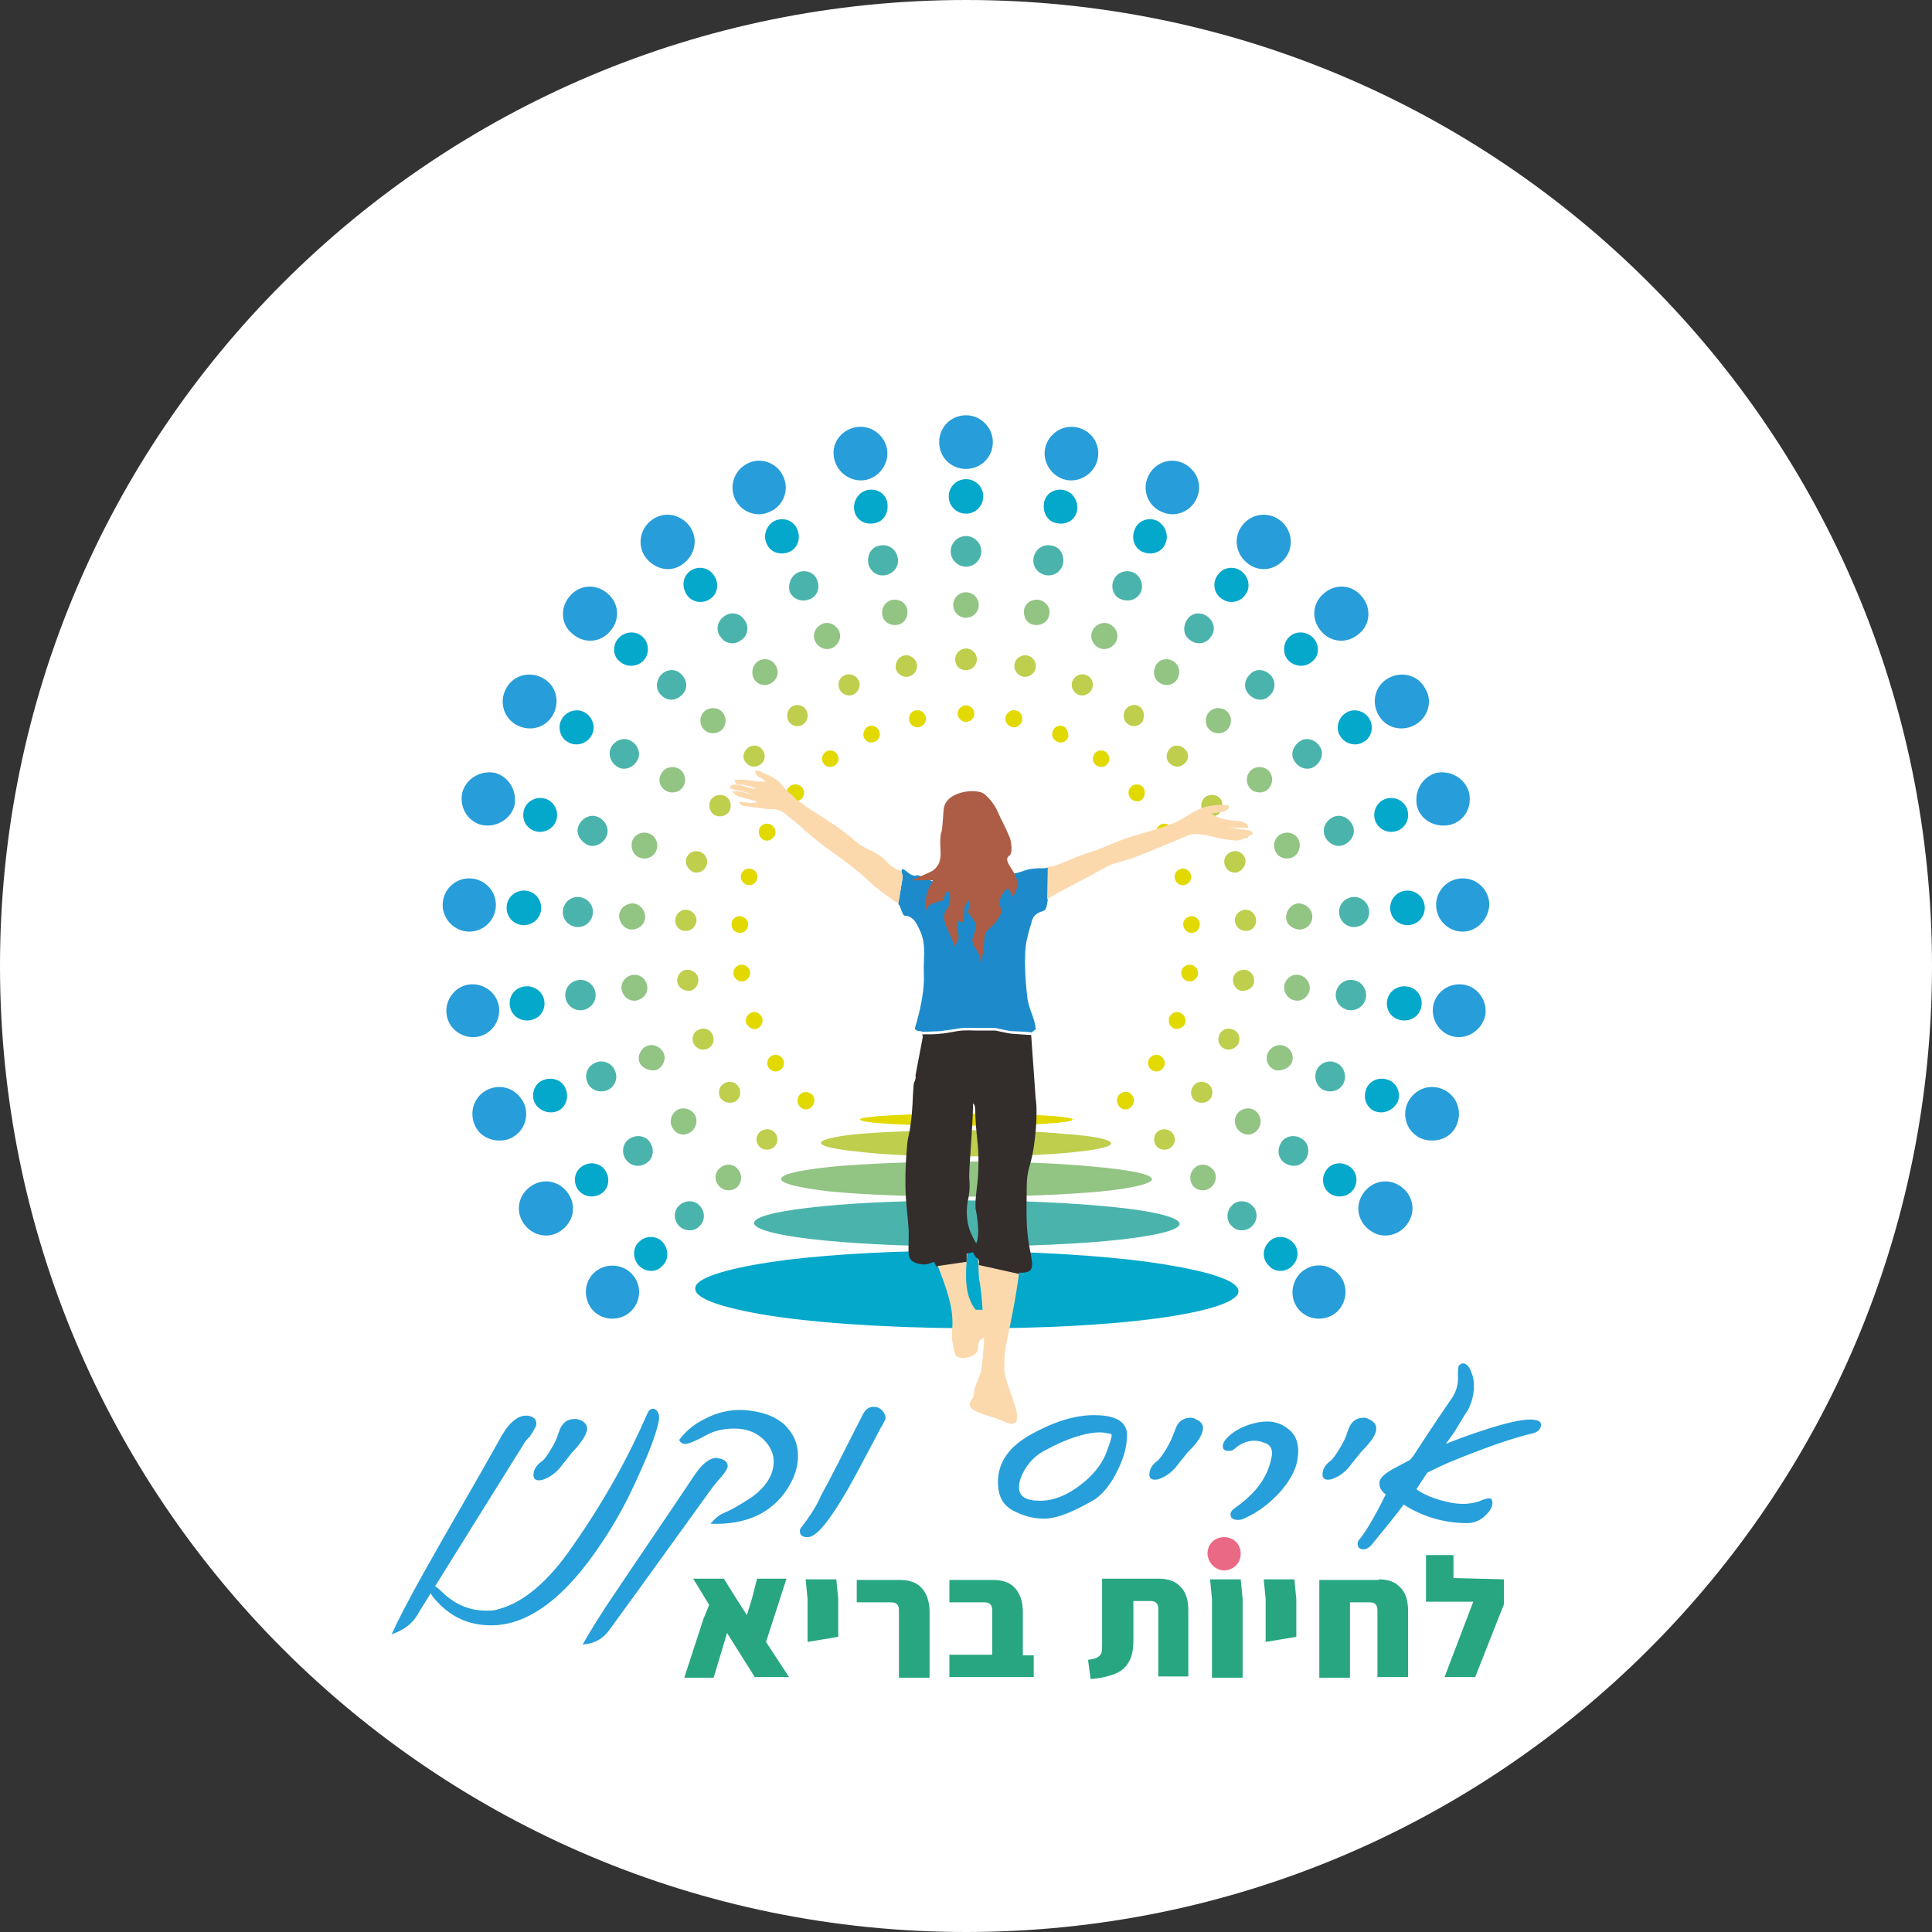 <svg xmlns="http://www.w3.org/2000/svg" xmlns:xlink="http://www.w3.org/1999/xlink" id="Layer_1" x="0px" y="0px" viewBox="0 0 302.4 302.4" style="enable-background:new 0 0 302.4 302.4;" xml:space="preserve"><rect x="0" y="0" width="302.4" height="302.4" fill="#333333" stroke="none"/><style type="text/css">	.st0{clip-path:url(#SVGID_00000151545504077121648810000011375251316859186068_);fill:#FFFFFF;}	.st1{clip-path:url(#SVGID_00000151545504077121648810000011375251316859186068_);fill:#279DD9;}	.st2{clip-path:url(#SVGID_00000151545504077121648810000011375251316859186068_);fill:#04A8CB;}	.st3{clip-path:url(#SVGID_00000151545504077121648810000011375251316859186068_);fill:#4AB4AC;}	.st4{clip-path:url(#SVGID_00000151545504077121648810000011375251316859186068_);fill:#92C484;}	.st5{clip-path:url(#SVGID_00000151545504077121648810000011375251316859186068_);fill:#BFCE4C;}	.st6{clip-path:url(#SVGID_00000151545504077121648810000011375251316859186068_);fill:#E2D900;}	.st7{clip-path:url(#SVGID_00000151545504077121648810000011375251316859186068_);fill:#FBD9AD;}	.st8{clip-path:url(#SVGID_00000151545504077121648810000011375251316859186068_);fill:#1D8BCB;}	.st9{clip-path:url(#SVGID_00000151545504077121648810000011375251316859186068_);fill:#AD5D45;}	.st10{clip-path:url(#SVGID_00000151545504077121648810000011375251316859186068_);fill:#332D2B;}	.st11{clip-path:url(#SVGID_00000151545504077121648810000011375251316859186068_);fill:#279FDA;}	.st12{clip-path:url(#SVGID_00000151545504077121648810000011375251316859186068_);fill:#28A681;}	.st13{clip-path:url(#SVGID_00000151545504077121648810000011375251316859186068_);fill:#EA6985;}</style><g>	<defs>		<rect id="SVGID_1_" width="302.4" height="302.4"></rect>	</defs>	<clipPath id="SVGID_00000073719527145888485040000009320131607752209290_">		<use xlink:href="#SVGID_1_" style="overflow:visible;"></use>	</clipPath>	<path style="clip-path:url(#SVGID_00000073719527145888485040000009320131607752209290_);fill:#FFFFFF;" d="M151.2,302.4  c83.5,0,151.2-67.7,151.2-151.2S234.7,0,151.2,0S0,67.7,0,151.2S67.7,302.4,151.2,302.4"></path>	<path style="clip-path:url(#SVGID_00000073719527145888485040000009320131607752209290_);fill:#279DD9;" d="M168.6,66.9  c-2.3-0.5-4.5,1-5,3.2s1,4.5,3.2,5s4.5-1,5-3.2C172.3,69.6,170.9,67.4,168.6,66.9"></path>	<path style="clip-path:url(#SVGID_00000073719527145888485040000009320131607752209290_);fill:#279DD9;" d="M185.2,72.5  c-2.1-1-4.6,0-5.5,2.1c-1,2.1,0,4.6,2.1,5.5c2.1,1,4.6,0,5.5-2.1C188.3,75.9,187.3,73.5,185.2,72.5"></path>	<path style="clip-path:url(#SVGID_00000073719527145888485040000009320131607752209290_);fill:#279DD9;" d="M200.3,81.4  c-1.9-1.4-4.5-1-5.9,0.9c-1.4,1.9-1,4.4,0.9,5.9c1.9,1.5,4.5,1,5.9-0.9C202.6,85.5,202.2,82.8,200.3,81.4"></path>	<path style="clip-path:url(#SVGID_00000073719527145888485040000009320131607752209290_);fill:#279DD9;" d="M213.1,93.3  c-1.5-1.8-4.1-2-5.9-0.4c-1.8,1.5-2,4.1-0.4,5.9c1.5,1.8,4.1,2,5.9,0.4C214.5,97.8,214.7,95.1,213.1,93.3"></path>	<path style="clip-path:url(#SVGID_00000073719527145888485040000009320131607752209290_);fill:#279DD9;" d="M223.1,107.8  c-1.1-2.1-3.6-2.8-5.7-1.7c-2.1,1.1-2.8,3.6-1.7,5.7c1.1,2.1,3.6,2.8,5.7,1.7C223.5,112.4,224.3,109.8,223.1,107.8"></path>	<path style="clip-path:url(#SVGID_00000073719527145888485040000009320131607752209290_);fill:#279DD9;" d="M229.9,123.9  c-0.7-2.2-3-3.4-5.2-2.9c-2.2,0.7-3.4,3-2.9,5.2c0.6,2.3,3,3.4,5.2,2.9C229.3,128.5,230.5,126.2,229.9,123.9"></path>	<path style="clip-path:url(#SVGID_00000073719527145888485040000009320131607752209290_);fill:#279DD9;" d="M233.1,141.3  c-0.2-2.3-2.2-4-4.5-3.8c-2.3,0.2-4,2.2-3.8,4.5c0.2,2.3,2.2,4,4.5,3.8C231.5,145.6,233.2,143.5,233.1,141.3"></path>	<path style="clip-path:url(#SVGID_00000073719527145888485040000009320131607752209290_);fill:#279DD9;" d="M232.5,158.8  c0.3-2.3-1.3-4.4-3.5-4.7c-2.3-0.3-4.4,1.3-4.7,3.5c-0.3,2.3,1.3,4.4,3.5,4.7C230,162.6,232.1,161,232.5,158.8"></path>	<path style="clip-path:url(#SVGID_00000073719527145888485040000009320131607752209290_);fill:#279DD9;" d="M228.1,175.8  c0.8-2.2-0.3-4.6-2.5-5.4s-4.5,0.3-5.4,2.5c-0.8,2.2,0.3,4.6,2.5,5.4C225,179,227.4,178,228.1,175.8"></path>	<path style="clip-path:url(#SVGID_00000073719527145888485040000009320131607752209290_);fill:#279DD9;" d="M220.4,191.4  c1.3-2,0.7-4.5-1.3-5.8c-2-1.3-4.5-0.7-5.8,1.3c-1.3,2-0.7,4.5,1.3,5.8C216.5,194,219.1,193.4,220.4,191.4"></path>	<path style="clip-path:url(#SVGID_00000073719527145888485040000009320131607752209290_);fill:#279DD9;" d="M209.4,205.2  c1.6-1.7,1.6-4.3,0-5.9c-1.7-1.7-4.3-1.6-5.9,0c-1.6,1.7-1.6,4.3,0,5.9C205.1,206.8,207.8,206.8,209.4,205.2"></path>	<path style="clip-path:url(#SVGID_00000073719527145888485040000009320131607752209290_);fill:#279DD9;" d="M133.8,66.9  c2.3-0.5,4.5,1,5,3.2s-1,4.5-3.2,5s-4.5-1-5-3.2C130,69.6,131.5,67.4,133.8,66.9"></path>	<path style="clip-path:url(#SVGID_00000073719527145888485040000009320131607752209290_);fill:#279DD9;" d="M117.1,72.5  c2.1-1,4.6,0,5.5,2.1c1,2.1,0,4.6-2.1,5.5c-2.1,1-4.6,0-5.5-2.1C114.1,75.9,115,73.5,117.1,72.5"></path>	<path style="clip-path:url(#SVGID_00000073719527145888485040000009320131607752209290_);fill:#279DD9;" d="M102,81.4  c1.9-1.4,4.4-1,5.9,0.9c1.4,1.9,1,4.4-0.9,5.9c-1.9,1.5-4.4,1-5.9-0.9C99.7,85.5,100.1,82.8,102,81.4"></path>	<path style="clip-path:url(#SVGID_00000073719527145888485040000009320131607752209290_);fill:#279DD9;" d="M89.2,93.3  c1.5-1.8,4.1-2,5.9-0.4c1.8,1.5,2,4.1,0.4,5.9c-1.5,1.8-4.1,2-5.9,0.4C87.8,97.8,87.6,95.1,89.2,93.3"></path>	<path style="clip-path:url(#SVGID_00000073719527145888485040000009320131607752209290_);fill:#279DD9;" d="M79.2,107.8  c1.1-2.1,3.6-2.8,5.7-1.7c2.1,1.1,2.8,3.6,1.7,5.7c-1.1,2.1-3.6,2.8-5.7,1.7C78.8,112.4,78.1,109.8,79.2,107.8"></path>	<path style="clip-path:url(#SVGID_00000073719527145888485040000009320131607752209290_);fill:#279DD9;" d="M72.4,123.9  c0.7-2.2,3-3.4,5.2-2.9c2.2,0.7,3.4,3,2.9,5.2c-0.7,2.2-3,3.4-5.2,2.9C73.1,128.5,71.8,126.2,72.4,123.9"></path>	<path style="clip-path:url(#SVGID_00000073719527145888485040000009320131607752209290_);fill:#279DD9;" d="M69.3,141.3  c0.2-2.3,2.2-4,4.5-3.8c2.3,0.2,4,2.2,3.8,4.5c-0.2,2.3-2.2,4-4.5,3.8C70.8,145.6,69.1,143.5,69.3,141.3"></path>	<path style="clip-path:url(#SVGID_00000073719527145888485040000009320131607752209290_);fill:#279DD9;" d="M69.9,158.8  c-0.3-2.3,1.3-4.4,3.5-4.7c2.3-0.3,4.4,1.3,4.7,3.5c0.3,2.3-1.3,4.4-3.5,4.7C72.3,162.6,70.2,161,69.9,158.8"></path>	<path style="clip-path:url(#SVGID_00000073719527145888485040000009320131607752209290_);fill:#279DD9;" d="M74.2,175.8  c-0.8-2.2,0.3-4.6,2.5-5.4s4.5,0.3,5.4,2.5c0.8,2.2-0.3,4.6-2.5,5.4C77.4,179,74.9,178,74.2,175.8"></path>	<path style="clip-path:url(#SVGID_00000073719527145888485040000009320131607752209290_);fill:#279DD9;" d="M81.9,191.4  c-1.3-2-0.7-4.5,1.3-5.8c2-1.3,4.5-0.7,5.8,1.3c1.3,2,0.7,4.5-1.3,5.8C85.8,194,83.2,193.4,81.9,191.4"></path>	<path style="clip-path:url(#SVGID_00000073719527145888485040000009320131607752209290_);fill:#279DD9;" d="M92.9,205.2  c-1.6-1.7-1.6-4.3,0-5.9c1.6-1.6,4.3-1.6,5.9,0c1.7,1.7,1.6,4.3,0,5.9C97.2,206.8,94.5,206.8,92.9,205.2"></path>	<path style="clip-path:url(#SVGID_00000073719527145888485040000009320131607752209290_);fill:#279DD9;" d="M151.2,65  c2.3,0,4.2,1.9,4.2,4.2c0,2.4-1.9,4.2-4.2,4.2c-2.4,0-4.2-1.9-4.2-4.2C147,66.9,148.8,65,151.2,65"></path>	<path style="clip-path:url(#SVGID_00000073719527145888485040000009320131607752209290_);fill:#04A8CB;" d="M166.5,76.7  c-1.5-0.3-2.9,0.6-3.1,2.1s0.6,2.9,2.1,3.1c1.5,0.3,2.9-0.6,3.1-2.1C168.8,78.4,167.9,77,166.5,76.7"></path>	<path style="clip-path:url(#SVGID_00000073719527145888485040000009320131607752209290_);fill:#04A8CB;" d="M181.1,81.5  c-1.4-0.6-3,0-3.5,1.4c-0.6,1.4,0,3,1.3,3.5c1.4,0.6,3,0,3.5-1.3C183,83.8,182.4,82.2,181.1,81.5"></path>	<path style="clip-path:url(#SVGID_00000073719527145888485040000009320131607752209290_);fill:#04A8CB;" d="M194.3,89.4  c-1.2-0.9-2.9-0.6-3.7,0.6c-0.9,1.2-0.6,2.9,0.6,3.7c1.2,0.9,2.9,0.6,3.7-0.6C195.8,92,195.5,90.3,194.3,89.4"></path>	<path style="clip-path:url(#SVGID_00000073719527145888485040000009320131607752209290_);fill:#04A8CB;" d="M205.6,99.9  c-1-1.1-2.7-1.2-3.7-0.3c-1.1,0.9-1.2,2.7-0.3,3.7c1,1.1,2.7,1.2,3.7,0.3C206.5,102.8,206.6,101,205.6,99.9"></path>	<path style="clip-path:url(#SVGID_00000073719527145888485040000009320131607752209290_);fill:#04A8CB;" d="M214.4,112.6  c-0.7-1.3-2.4-1.8-3.6-1.1c-1.3,0.7-1.8,2.4-1.1,3.6c0.7,1.3,2.4,1.8,3.6,1.1C214.6,115.6,215.1,113.9,214.4,112.6"></path>	<path style="clip-path:url(#SVGID_00000073719527145888485040000009320131607752209290_);fill:#04A8CB;" d="M220.3,126.8  c-0.4-1.4-1.9-2.2-3.3-1.8c-1.4,0.4-2.2,1.9-1.8,3.3c0.4,1.4,1.9,2.2,3.3,1.8C219.9,129.7,220.7,128.3,220.3,126.8"></path>	<path style="clip-path:url(#SVGID_00000073719527145888485040000009320131607752209290_);fill:#04A8CB;" d="M223,141.9  c-0.1-1.5-1.4-2.6-2.9-2.5c-1.5,0.1-2.6,1.4-2.5,2.9c0.1,1.5,1.4,2.6,2.9,2.5C222,144.7,223.1,143.4,223,141.9"></path>	<path style="clip-path:url(#SVGID_00000073719527145888485040000009320131607752209290_);fill:#04A8CB;" d="M222.5,157.4  c0.2-1.5-0.8-2.8-2.3-3c-1.5-0.2-2.9,0.8-3.1,2.3c-0.2,1.5,0.8,2.8,2.3,3C221,159.9,222.3,158.9,222.5,157.4"></path>	<path style="clip-path:url(#SVGID_00000073719527145888485040000009320131607752209290_);fill:#04A8CB;" d="M218.8,172.4  c0.5-1.4-0.2-3-1.6-3.4c-1.4-0.5-3,0.2-3.4,1.6c-0.5,1.4,0.2,3,1.6,3.4C216.7,174.4,218.2,173.7,218.8,172.4"></path>	<path style="clip-path:url(#SVGID_00000073719527145888485040000009320131607752209290_);fill:#04A8CB;" d="M211.9,186.1  c0.8-1.3,0.4-2.9-0.8-3.6c-1.3-0.8-2.9-0.4-3.6,0.8c-0.8,1.2-0.4,2.9,0.8,3.6S211.1,187.3,211.9,186.1"></path>	<path style="clip-path:url(#SVGID_00000073719527145888485040000009320131607752209290_);fill:#04A8CB;" d="M202.3,198.1  c1.1-1.1,1-2.8,0-3.7c-1.1-1.1-2.8-1-3.7,0c-1.1,1.1-1,2.8,0,3.7C199.5,199.2,201.3,199.2,202.3,198.1"></path>	<path style="clip-path:url(#SVGID_00000073719527145888485040000009320131607752209290_);fill:#04A8CB;" d="M135.8,76.7  c1.5-0.3,2.9,0.6,3.1,2.1s-0.6,2.9-2.1,3.1c-1.5,0.3-2.9-0.6-3.1-2.1C133.5,78.4,134.4,77,135.8,76.7"></path>	<path style="clip-path:url(#SVGID_00000073719527145888485040000009320131607752209290_);fill:#04A8CB;" d="M121.3,81.5  c1.4-0.6,3,0,3.5,1.4c0.6,1.4,0,3-1.3,3.5c-1.4,0.6-3,0-3.5-1.3C119.4,83.9,119.9,82.2,121.3,81.5"></path>	<path style="clip-path:url(#SVGID_00000073719527145888485040000009320131607752209290_);fill:#04A8CB;" d="M108,89.4  c1.2-0.9,2.9-0.6,3.7,0.6c0.9,1.2,0.7,2.9-0.5,3.7c-1.2,0.9-2.9,0.6-3.7-0.6S106.8,90.3,108,89.4"></path>	<path style="clip-path:url(#SVGID_00000073719527145888485040000009320131607752209290_);fill:#04A8CB;" d="M96.8,99.9  c1-1.1,2.7-1.2,3.7-0.3c1.1,0.9,1.2,2.7,0.3,3.7c-0.9,1.1-2.7,1.2-3.7,0.3C95.9,102.8,95.8,101,96.8,99.9"></path>	<path style="clip-path:url(#SVGID_00000073719527145888485040000009320131607752209290_);fill:#04A8CB;" d="M87.9,112.6  c0.7-1.3,2.4-1.8,3.6-1.1c1.3,0.7,1.8,2.4,1.1,3.6c-0.7,1.3-2.4,1.8-3.6,1.1C87.7,115.6,87.2,113.9,87.9,112.6"></path>	<path style="clip-path:url(#SVGID_00000073719527145888485040000009320131607752209290_);fill:#04A8CB;" d="M82,126.8  c0.4-1.4,1.9-2.2,3.3-1.8c1.4,0.4,2.2,1.9,1.8,3.3c-0.4,1.4-1.9,2.2-3.3,1.8C82.4,129.7,81.6,128.3,82,126.8"></path>	<path style="clip-path:url(#SVGID_00000073719527145888485040000009320131607752209290_);fill:#04A8CB;" d="M79.3,141.9  c0.1-1.5,1.4-2.6,2.9-2.5c1.5,0.1,2.6,1.4,2.5,2.9c-0.1,1.5-1.4,2.6-2.9,2.5C80.3,144.7,79.2,143.4,79.3,141.9"></path>	<path style="clip-path:url(#SVGID_00000073719527145888485040000009320131607752209290_);fill:#04A8CB;" d="M79.8,157.4  c-0.2-1.5,0.8-2.8,2.3-3c1.5-0.2,2.9,0.8,3.1,2.3c0.2,1.5-0.8,2.8-2.3,3C81.3,159.9,80,158.9,79.8,157.4"></path>	<path style="clip-path:url(#SVGID_00000073719527145888485040000009320131607752209290_);fill:#04A8CB;" d="M83.6,172.4  c-0.5-1.4,0.2-3,1.6-3.4c1.4-0.5,3,0.2,3.4,1.6c0.5,1.4-0.2,3-1.6,3.4C85.7,174.4,84.1,173.7,83.6,172.4"></path>	<path style="clip-path:url(#SVGID_00000073719527145888485040000009320131607752209290_);fill:#04A8CB;" d="M90.4,186.1  c-0.8-1.3-0.4-2.9,0.8-3.6c1.3-0.8,2.9-0.4,3.6,0.8c0.8,1.3,0.4,2.9-0.8,3.6S91.2,187.3,90.4,186.1"></path>	<path style="clip-path:url(#SVGID_00000073719527145888485040000009320131607752209290_);fill:#04A8CB;" d="M100,198.1  c-1-1.1-1-2.8,0-3.7c1.1-1.1,2.8-1,3.7,0c1,1.1,1,2.8,0,3.7C102.8,199.2,101.1,199.2,100,198.1"></path>	<path style="clip-path:url(#SVGID_00000073719527145888485040000009320131607752209290_);fill:#04A8CB;" d="M151.2,75  c1.5,0,2.7,1.2,2.7,2.7s-1.2,2.7-2.7,2.7c-1.5,0-2.7-1.2-2.7-2.7S149.7,75,151.2,75"></path>	<path style="clip-path:url(#SVGID_00000073719527145888485040000009320131607752209290_);fill:#4AB4AC;" d="M164.6,85.4  c-1.3-0.3-2.5,0.5-2.8,1.8c-0.3,1.3,0.5,2.5,1.8,2.8c1.3,0.3,2.5-0.5,2.8-1.8C166.6,86.8,165.9,85.6,164.6,85.4"></path>	<path style="clip-path:url(#SVGID_00000073719527145888485040000009320131607752209290_);fill:#4AB4AC;" d="M177.4,89.6  c-1.2-0.5-2.6,0-3.1,1.2c-0.5,1.2,0,2.6,1.2,3c1.2,0.5,2.6,0,3.1-1.2C179,91.6,178.6,90.2,177.4,89.6"></path>	<path style="clip-path:url(#SVGID_00000073719527145888485040000009320131607752209290_);fill:#4AB4AC;" d="M189,96.5  c-1.1-0.8-2.5-0.6-3.2,0.5s-0.6,2.5,0.5,3.2c1,0.8,2.5,0.6,3.2-0.5C190.3,98.8,190.1,97.3,189,96.5"></path>	<path style="clip-path:url(#SVGID_00000073719527145888485040000009320131607752209290_);fill:#4AB4AC;" d="M198.9,105.7  c-0.9-1-2.4-1.1-3.2-0.2c-1,0.9-1.1,2.3-0.2,3.2c0.9,1,2.4,1.1,3.2,0.2C199.6,108.1,199.8,106.7,198.9,105.7"></path>	<path style="clip-path:url(#SVGID_00000073719527145888485040000009320131607752209290_);fill:#4AB4AC;" d="M206.6,116.9  c-0.6-1.1-2.1-1.6-3.1-0.9c-1.1,0.7-1.6,2.1-0.9,3.1c0.6,1.1,2.1,1.6,3.1,0.9C206.8,119.3,207.3,117.9,206.6,116.9"></path>	<path style="clip-path:url(#SVGID_00000073719527145888485040000009320131607752209290_);fill:#4AB4AC;" d="M211.8,129.4  c-0.4-1.2-1.7-2-2.9-1.6c-1.2,0.4-2,1.7-1.6,2.9s1.7,2,2.9,1.6C211.5,131.8,212.2,130.5,211.8,129.4"></path>	<path style="clip-path:url(#SVGID_00000073719527145888485040000009320131607752209290_);fill:#4AB4AC;" d="M214.3,142.6  c-0.1-1.3-1.2-2.3-2.5-2.2c-1.3,0.1-2.3,1.2-2.2,2.5c0.1,1.3,1.2,2.3,2.5,2.2C213.4,145,214.4,143.9,214.3,142.6"></path>	<path style="clip-path:url(#SVGID_00000073719527145888485040000009320131607752209290_);fill:#4AB4AC;" d="M213.8,156.1  c0.2-1.3-0.7-2.5-2-2.7c-1.3-0.2-2.5,0.7-2.7,2c-0.2,1.3,0.7,2.5,2,2.7C212.4,158.3,213.6,157.4,213.8,156.1"></path>	<path style="clip-path:url(#SVGID_00000073719527145888485040000009320131607752209290_);fill:#4AB4AC;" d="M210.4,169.3  c0.4-1.2-0.2-2.6-1.4-3c-1.2-0.5-2.6,0.2-3,1.4c-0.4,1.2,0.2,2.6,1.4,3C208.7,171.1,210,170.5,210.4,169.3"></path>	<path style="clip-path:url(#SVGID_00000073719527145888485040000009320131607752209290_);fill:#4AB4AC;" d="M204.4,181.4  c0.7-1.1,0.4-2.6-0.7-3.2c-1.1-0.7-2.6-0.4-3.2,0.7c-0.7,1.1-0.4,2.6,0.7,3.2C202.4,182.8,203.7,182.5,204.4,181.4"></path>	<path style="clip-path:url(#SVGID_00000073719527145888485040000009320131607752209290_);fill:#4AB4AC;" d="M196,191.9  c0.9-0.9,0.9-2.4,0-3.2c-0.9-0.9-2.4-0.9-3.2,0c-0.9,0.9-0.9,2.4,0,3.2C193.6,192.8,195.1,192.8,196,191.9"></path>	<path style="clip-path:url(#SVGID_00000073719527145888485040000009320131607752209290_);fill:#4AB4AC;" d="M137.7,85.4  c1.3-0.3,2.5,0.5,2.8,1.8c0.3,1.3-0.5,2.5-1.8,2.8c-1.3,0.3-2.5-0.5-2.8-1.8C135.7,86.8,136.4,85.6,137.7,85.4"></path>	<path style="clip-path:url(#SVGID_00000073719527145888485040000009320131607752209290_);fill:#4AB4AC;" d="M124.9,89.6  c1.2-0.5,2.6,0,3,1.2c0.5,1.2,0,2.6-1.2,3c-1.2,0.5-2.6,0-3.1-1.2C123.3,91.6,123.7,90.2,124.9,89.6"></path>	<path style="clip-path:url(#SVGID_00000073719527145888485040000009320131607752209290_);fill:#4AB4AC;" d="M113.3,96.5  c1-0.8,2.5-0.6,3.2,0.5c0.8,1,0.6,2.5-0.5,3.2c-1,0.8-2.5,0.6-3.2-0.5C112,98.8,112.2,97.3,113.3,96.5"></path>	<path style="clip-path:url(#SVGID_00000073719527145888485040000009320131607752209290_);fill:#4AB4AC;" d="M103.4,105.7  c0.9-1,2.3-1.1,3.2-0.2c1,0.9,1.1,2.3,0.2,3.2c-0.9,1-2.3,1.1-3.2,0.2C102.6,108.1,102.6,106.7,103.4,105.7"></path>	<path style="clip-path:url(#SVGID_00000073719527145888485040000009320131607752209290_);fill:#4AB4AC;" d="M95.7,116.9  c0.6-1.1,2.1-1.6,3.1-0.9c1.1,0.6,1.6,2.1,0.9,3.1c-0.6,1.1-2.1,1.6-3.1,0.9C95.5,119.3,95.1,117.9,95.7,116.9"></path>	<path style="clip-path:url(#SVGID_00000073719527145888485040000009320131607752209290_);fill:#4AB4AC;" d="M90.5,129.4  c0.4-1.2,1.7-2,2.9-1.6c1.2,0.4,2,1.7,1.6,2.9c-0.4,1.2-1.7,2-2.9,1.6C90.9,131.8,90.1,130.5,90.5,129.4"></path>	<path style="clip-path:url(#SVGID_00000073719527145888485040000009320131607752209290_);fill:#4AB4AC;" d="M88.1,142.6  c0.1-1.3,1.2-2.3,2.5-2.2c1.3,0.1,2.3,1.2,2.2,2.5c-0.1,1.3-1.2,2.3-2.5,2.2C89,145,88,143.9,88.1,142.6"></path>	<path style="clip-path:url(#SVGID_00000073719527145888485040000009320131607752209290_);fill:#4AB4AC;" d="M88.5,156.1  c-0.2-1.3,0.7-2.5,2-2.7c1.3-0.2,2.5,0.7,2.7,2c0.2,1.3-0.7,2.5-2,2.7C89.9,158.3,88.7,157.4,88.5,156.1"></path>	<path style="clip-path:url(#SVGID_00000073719527145888485040000009320131607752209290_);fill:#4AB4AC;" d="M91.9,169.3  c-0.5-1.2,0.2-2.6,1.4-3c1.2-0.5,2.6,0.2,3,1.4c0.5,1.2-0.2,2.6-1.4,3C93.6,171.1,92.3,170.5,91.9,169.3"></path>	<path style="clip-path:url(#SVGID_00000073719527145888485040000009320131607752209290_);fill:#4AB4AC;" d="M97.9,181.4  c-0.7-1.1-0.4-2.6,0.7-3.2c1.1-0.7,2.6-0.4,3.2,0.7c0.7,1.1,0.4,2.6-0.7,3.2C100,182.8,98.6,182.5,97.9,181.4"></path>	<path style="clip-path:url(#SVGID_00000073719527145888485040000009320131607752209290_);fill:#4AB4AC;" d="M106.3,191.9  c-0.9-0.9-0.9-2.4,0-3.2c0.9-0.9,2.4-0.9,3.2,0c0.9,0.9,0.9,2.4,0,3.2C108.7,192.8,107.2,192.8,106.3,191.9"></path>	<path style="clip-path:url(#SVGID_00000073719527145888485040000009320131607752209290_);fill:#4AB4AC;" d="M151.2,83.9  c1.3,0,2.4,1.1,2.4,2.4c0,1.3-1.1,2.4-2.4,2.4c-1.3,0-2.4-1.1-2.4-2.4C148.8,85,149.9,83.9,151.2,83.9"></path>	<path style="clip-path:url(#SVGID_00000073719527145888485040000009320131607752209290_);fill:#92C484;" d="M162.7,93.9  c-1.1-0.2-2.2,0.4-2.4,1.5c-0.2,1.1,0.4,2.2,1.5,2.4c1.1,0.2,2.2-0.4,2.4-1.5C164.5,95.2,163.8,94.2,162.7,93.9"></path>	<path style="clip-path:url(#SVGID_00000073719527145888485040000009320131607752209290_);fill:#92C484;" d="M173.7,97.7  c-1-0.5-2.2,0-2.7,1c-0.5,1,0,2.2,1,2.7c1,0.5,2.2,0,2.7-1C175.2,99.3,174.7,98.2,173.7,97.7"></path>	<path style="clip-path:url(#SVGID_00000073719527145888485040000009320131607752209290_);fill:#92C484;" d="M183.8,103.6  c-0.9-0.7-2.2-0.5-2.8,0.4c-0.6,0.9-0.5,2.2,0.4,2.8c0.9,0.7,2.2,0.5,2.8-0.4C184.8,105.5,184.7,104.3,183.8,103.6"></path>	<path style="clip-path:url(#SVGID_00000073719527145888485040000009320131607752209290_);fill:#92C484;" d="M192.2,111.5  c-0.7-0.8-2-0.9-2.8-0.2s-0.9,2-0.2,2.8c0.7,0.8,2,0.9,2.8,0.2S192.9,112.3,192.2,111.5"></path>	<path style="clip-path:url(#SVGID_00000073719527145888485040000009320131607752209290_);fill:#92C484;" d="M198.9,121.1  c-0.5-1-1.8-1.3-2.7-0.8c-1,0.5-1.3,1.8-0.8,2.7c0.5,1,1.8,1.3,2.7,0.8C199,123.3,199.4,122.1,198.9,121.1"></path>	<path style="clip-path:url(#SVGID_00000073719527145888485040000009320131607752209290_);fill:#92C484;" d="M203.4,131.8  c-0.3-1.1-1.4-1.7-2.5-1.4c-1.1,0.3-1.7,1.4-1.4,2.5c0.3,1.1,1.4,1.7,2.5,1.4C203.1,134,203.6,132.9,203.4,131.8"></path>	<path style="clip-path:url(#SVGID_00000073719527145888485040000009320131607752209290_);fill:#92C484;" d="M205.4,143.3  c-0.1-1.1-1.1-1.9-2.2-1.9c-1.1,0.1-1.9,1.1-1.9,2.2c0,1.1,1.1,1.9,2.2,1.9C204.7,145.4,205.5,144.4,205.4,143.3"></path>	<path style="clip-path:url(#SVGID_00000073719527145888485040000009320131607752209290_);fill:#92C484;" d="M205,154.9  c0.1-1.1-0.6-2.1-1.7-2.3c-1.1-0.2-2.1,0.6-2.3,1.7c-0.1,1.1,0.6,2.1,1.7,2.3C203.8,156.8,204.8,156,205,154.9"></path>	<path style="clip-path:url(#SVGID_00000073719527145888485040000009320131607752209290_);fill:#92C484;" d="M202.2,166.3  c0.4-1-0.1-2.2-1.2-2.6c-1-0.4-2.2,0.2-2.6,1.2c-0.4,1,0.1,2.2,1.2,2.6C200.6,167.7,201.8,167.2,202.2,166.3"></path>	<path style="clip-path:url(#SVGID_00000073719527145888485040000009320131607752209290_);fill:#92C484;" d="M197,176.6  c0.6-0.9,0.3-2.2-0.6-2.8c-0.9-0.6-2.2-0.3-2.8,0.6c-0.6,0.9-0.3,2.2,0.6,2.8C195.2,177.9,196.4,177.6,197,176.6"></path>	<path style="clip-path:url(#SVGID_00000073719527145888485040000009320131607752209290_);fill:#92C484;" d="M189.7,185.7  c0.8-0.8,0.8-2.1,0-2.8c-0.8-0.8-2.1-0.8-2.8,0c-0.8,0.8-0.8,2.1,0,2.9C187.7,186.5,188.9,186.5,189.7,185.7"></path>	<path style="clip-path:url(#SVGID_00000073719527145888485040000009320131607752209290_);fill:#92C484;" d="M139.6,93.9  c1.1-0.2,2.2,0.4,2.4,1.5c0.2,1.1-0.4,2.2-1.5,2.4c-1.1,0.2-2.2-0.4-2.4-1.5C137.9,95.2,138.5,94.2,139.6,93.9"></path>	<path style="clip-path:url(#SVGID_00000073719527145888485040000009320131607752209290_);fill:#92C484;" d="M128.6,97.7  c1-0.5,2.2,0,2.7,1c0.5,1,0,2.2-1,2.7c-1,0.5-2.2,0-2.7-1C127.1,99.3,127.6,98.2,128.6,97.7"></path>	<path style="clip-path:url(#SVGID_00000073719527145888485040000009320131607752209290_);fill:#92C484;" d="M118.5,103.6  c0.9-0.7,2.2-0.5,2.8,0.4c0.7,0.9,0.5,2.2-0.4,2.8c-0.9,0.7-2.2,0.5-2.8-0.4C117.5,105.5,117.7,104.3,118.5,103.6"></path>	<path style="clip-path:url(#SVGID_00000073719527145888485040000009320131607752209290_);fill:#92C484;" d="M110.1,111.5  c0.7-0.8,2-0.9,2.8-0.2s0.9,2,0.2,2.8c-0.7,0.8-2,0.9-2.8,0.2C109.5,113.6,109.4,112.3,110.1,111.5"></path>	<path style="clip-path:url(#SVGID_00000073719527145888485040000009320131607752209290_);fill:#92C484;" d="M103.5,121.1  c0.5-1,1.8-1.3,2.7-0.8c1,0.5,1.3,1.8,0.8,2.7c-0.5,1-1.8,1.3-2.7,0.8C103.3,123.3,102.9,122.1,103.5,121.1"></path>	<path style="clip-path:url(#SVGID_00000073719527145888485040000009320131607752209290_);fill:#92C484;" d="M98.9,131.8  c0.3-1.1,1.4-1.7,2.5-1.4c1.1,0.3,1.7,1.4,1.4,2.5c-0.3,1.1-1.4,1.7-2.5,1.4C99.2,134,98.7,132.9,98.9,131.8"></path>	<path style="clip-path:url(#SVGID_00000073719527145888485040000009320131607752209290_);fill:#92C484;" d="M96.9,143.3  c0.1-1.1,1-1.9,2.2-1.9c1.1,0.1,1.9,1.1,1.9,2.2c-0.1,1.1-1,1.9-2.2,1.9C97.7,145.4,96.9,144.4,96.9,143.3"></path>	<path style="clip-path:url(#SVGID_00000073719527145888485040000009320131607752209290_);fill:#92C484;" d="M97.3,154.9  c-0.2-1.1,0.6-2.1,1.7-2.3c1.1-0.2,2.1,0.6,2.3,1.7c0.2,1.1-0.6,2.1-1.7,2.3C98.5,156.8,97.5,156,97.3,154.9"></path>	<path style="clip-path:url(#SVGID_00000073719527145888485040000009320131607752209290_);fill:#92C484;" d="M100.1,166.3  c-0.4-1,0.2-2.2,1.2-2.6c1-0.4,2.2,0.2,2.6,1.2c0.4,1-0.2,2.2-1.2,2.6C101.7,167.7,100.5,167.2,100.1,166.3"></path>	<path style="clip-path:url(#SVGID_00000073719527145888485040000009320131607752209290_);fill:#92C484;" d="M105.3,176.6  c-0.6-0.9-0.3-2.2,0.6-2.8c0.9-0.6,2.2-0.3,2.8,0.6c0.6,0.9,0.3,2.2-0.6,2.8C107.1,177.9,105.9,177.6,105.3,176.6"></path>	<path style="clip-path:url(#SVGID_00000073719527145888485040000009320131607752209290_);fill:#92C484;" d="M112.6,185.7  c-0.8-0.8-0.8-2.1,0-2.8c0.8-0.8,2.1-0.8,2.8,0c0.8,0.8,0.8,2.1,0,2.9C114.6,186.5,113.4,186.5,112.6,185.7"></path>	<path style="clip-path:url(#SVGID_00000073719527145888485040000009320131607752209290_);fill:#92C484;" d="M151.2,92.7  c1.1,0,2,0.9,2,2s-0.9,2-2,2c-1.1,0-2-0.9-2-2S150.1,92.7,151.2,92.7"></path>	<path style="clip-path:url(#SVGID_00000073719527145888485040000009320131607752209290_);fill:#BFCE4C;" d="M160.8,102.6  c-0.9-0.2-1.8,0.4-2,1.3c-0.2,0.9,0.4,1.8,1.3,2c0.9,0.2,1.8-0.4,2-1.3S161.7,102.8,160.8,102.6"></path>	<path style="clip-path:url(#SVGID_00000073719527145888485040000009320131607752209290_);fill:#BFCE4C;" d="M170.1,105.7  c-0.8-0.4-1.8,0-2.2,0.8c-0.4,0.8,0,1.8,0.8,2.2c0.8,0.4,1.8,0,2.2-0.8C171.3,107,170.9,106,170.1,105.7"></path>	<path style="clip-path:url(#SVGID_00000073719527145888485040000009320131607752209290_);fill:#BFCE4C;" d="M178.5,110.7  c-0.7-0.6-1.8-0.4-2.3,0.3c-0.5,0.7-0.4,1.8,0.3,2.3c0.7,0.6,1.8,0.4,2.3-0.3C179.2,112.2,179.1,111.2,178.5,110.7"></path>	<path style="clip-path:url(#SVGID_00000073719527145888485040000009320131607752209290_);fill:#BFCE4C;" d="M185.5,117.3  c-0.6-0.7-1.7-0.8-2.3-0.2c-0.7,0.6-0.8,1.7-0.2,2.3c0.6,0.7,1.7,0.8,2.3,0.2C186.1,119,186.2,118,185.5,117.3"></path>	<path style="clip-path:url(#SVGID_00000073719527145888485040000009320131607752209290_);fill:#BFCE4C;" d="M191.2,125.3  c-0.4-0.8-1.4-1.1-2.3-0.7c-0.8,0.4-1.1,1.4-0.7,2.3c0.4,0.8,1.4,1.1,2.3,0.7C191.2,127.2,191.5,126.1,191.2,125.3"></path>	<path style="clip-path:url(#SVGID_00000073719527145888485040000009320131607752209290_);fill:#BFCE4C;" d="M194.9,134.4  c-0.3-0.9-1.2-1.4-2.1-1.1c-0.9,0.3-1.4,1.2-1.1,2.1s1.2,1.4,2.1,1.1C194.6,136.1,195.1,135.3,194.9,134.4"></path>	<path style="clip-path:url(#SVGID_00000073719527145888485040000009320131607752209290_);fill:#BFCE4C;" d="M196.6,143.9  c-0.1-0.9-0.9-1.6-1.8-1.5c-0.9,0.1-1.6,0.9-1.5,1.8c0.1,0.9,0.9,1.6,1.8,1.5C196,145.7,196.7,144.9,196.6,143.9"></path>	<path style="clip-path:url(#SVGID_00000073719527145888485040000009320131607752209290_);fill:#BFCE4C;" d="M196.3,153.7  c0.1-0.9-0.5-1.8-1.4-1.9c-0.9-0.1-1.8,0.5-1.9,1.4c-0.1,0.9,0.5,1.8,1.4,1.9C195.3,155.1,196.2,154.6,196.3,153.7"></path>	<path style="clip-path:url(#SVGID_00000073719527145888485040000009320131607752209290_);fill:#BFCE4C;" d="M193.9,163.2  c0.3-0.9-0.1-1.8-1-2.1c-0.9-0.3-1.8,0.1-2.1,1c-0.3,0.9,0.1,1.8,1,2.1C192.6,164.5,193.6,164,193.9,163.2"></path>	<path style="clip-path:url(#SVGID_00000073719527145888485040000009320131607752209290_);fill:#BFCE4C;" d="M189.5,171.9  c0.5-0.8,0.3-1.8-0.5-2.3c-0.8-0.5-1.8-0.3-2.3,0.5s-0.3,1.8,0.5,2.3C188,172.8,189.1,172.6,189.5,171.9"></path>	<path style="clip-path:url(#SVGID_00000073719527145888485040000009320131607752209290_);fill:#BFCE4C;" d="M183.4,179.5  c0.7-0.7,0.6-1.7,0-2.3c-0.7-0.6-1.7-0.6-2.3,0c-0.6,0.6-0.6,1.7,0,2.3C181.7,180.1,182.8,180.1,183.4,179.5"></path>	<path style="clip-path:url(#SVGID_00000073719527145888485040000009320131607752209290_);fill:#BFCE4C;" d="M141.5,102.6  c0.9-0.2,1.8,0.4,2,1.3c0.2,0.9-0.4,1.8-1.3,2c-0.9,0.2-1.8-0.4-2-1.3C140.1,103.7,140.6,102.8,141.5,102.6"></path>	<path style="clip-path:url(#SVGID_00000073719527145888485040000009320131607752209290_);fill:#BFCE4C;" d="M132.2,105.7  c0.8-0.4,1.8,0,2.2,0.8c0.4,0.8,0,1.8-0.8,2.2c-0.8,0.4-1.8,0-2.2-0.8C131,107,131.4,106,132.2,105.7"></path>	<path style="clip-path:url(#SVGID_00000073719527145888485040000009320131607752209290_);fill:#BFCE4C;" d="M123.8,110.7  c0.7-0.6,1.8-0.4,2.3,0.3c0.5,0.7,0.4,1.8-0.3,2.3c-0.7,0.6-1.8,0.4-2.3-0.3C123,112.2,123.2,111.2,123.8,110.7"></path>	<path style="clip-path:url(#SVGID_00000073719527145888485040000009320131607752209290_);fill:#BFCE4C;" d="M116.8,117.3  c0.6-0.7,1.7-0.8,2.3-0.2c0.7,0.6,0.8,1.7,0.2,2.3c-0.6,0.7-1.7,0.8-2.3,0.2C116.2,119,116.2,118,116.8,117.3"></path>	<path style="clip-path:url(#SVGID_00000073719527145888485040000009320131607752209290_);fill:#BFCE4C;" d="M111.2,125.3  c0.4-0.8,1.5-1.1,2.3-0.7c0.8,0.4,1.1,1.4,0.7,2.3c-0.4,0.8-1.5,1.1-2.3,0.7C111.1,127.2,110.8,126.1,111.2,125.3"></path>	<path style="clip-path:url(#SVGID_00000073719527145888485040000009320131607752209290_);fill:#BFCE4C;" d="M107.4,134.4  c0.3-0.9,1.2-1.4,2.1-1.1c0.9,0.3,1.4,1.2,1.1,2.1s-1.2,1.4-2.1,1.1C107.7,136.1,107.2,135.3,107.4,134.4"></path>	<path style="clip-path:url(#SVGID_00000073719527145888485040000009320131607752209290_);fill:#BFCE4C;" d="M105.7,143.9  c0.1-0.9,0.9-1.6,1.8-1.5c0.9,0.1,1.6,0.9,1.5,1.8c-0.1,0.9-0.9,1.6-1.8,1.5C106.3,145.7,105.6,144.9,105.7,143.9"></path>	<path style="clip-path:url(#SVGID_00000073719527145888485040000009320131607752209290_);fill:#BFCE4C;" d="M106,153.7  c-0.1-0.9,0.5-1.8,1.4-1.9c0.9-0.1,1.8,0.5,1.9,1.4c0.1,0.9-0.5,1.8-1.4,1.9C107,155.1,106.2,154.6,106,153.7"></path>	<path style="clip-path:url(#SVGID_00000073719527145888485040000009320131607752209290_);fill:#BFCE4C;" d="M108.5,163.2  c-0.3-0.9,0.1-1.8,1-2.1c0.9-0.3,1.8,0.1,2.1,1c0.3,0.9-0.1,1.8-1,2.1C109.7,164.5,108.8,164,108.5,163.2"></path>	<path style="clip-path:url(#SVGID_00000073719527145888485040000009320131607752209290_);fill:#BFCE4C;" d="M112.8,171.9  c-0.5-0.8-0.3-1.8,0.5-2.3c0.8-0.5,1.8-0.3,2.3,0.5c0.5,0.8,0.3,1.8-0.5,2.3C114.3,172.8,113.3,172.6,112.8,171.9"></path>	<path style="clip-path:url(#SVGID_00000073719527145888485040000009320131607752209290_);fill:#BFCE4C;" d="M118.9,179.5  c-0.7-0.7-0.6-1.7,0-2.3c0.7-0.6,1.7-0.6,2.3,0c0.7,0.7,0.6,1.7,0,2.3C120.6,180.1,119.5,180.1,118.9,179.5"></path>	<path style="clip-path:url(#SVGID_00000073719527145888485040000009320131607752209290_);fill:#BFCE4C;" d="M151.2,101.5  c0.9,0,1.7,0.7,1.7,1.7c0,0.9-0.7,1.7-1.7,1.7c-1,0-1.7-0.7-1.7-1.7C149.5,102.3,150.3,101.5,151.2,101.5"></path>	<path style="clip-path:url(#SVGID_00000073719527145888485040000009320131607752209290_);fill:#E2D900;" d="M159,111.2  c-0.7-0.2-1.4,0.3-1.6,1c-0.2,0.7,0.3,1.4,1,1.6c0.7,0.2,1.4-0.3,1.6-1C160.1,112,159.7,111.3,159,111.2"></path>	<path style="clip-path:url(#SVGID_00000073719527145888485040000009320131607752209290_);fill:#E2D900;" d="M166.5,113.7  c-0.7-0.3-1.4,0-1.7,0.7c-0.3,0.7,0,1.4,0.7,1.7c0.7,0.3,1.4,0,1.7-0.7C167.3,114.8,167,114,166.5,113.7"></path>	<path style="clip-path:url(#SVGID_00000073719527145888485040000009320131607752209290_);fill:#E2D900;" d="M173.1,117.7  c-0.6-0.4-1.4-0.3-1.8,0.3c-0.4,0.6-0.3,1.4,0.3,1.8c0.6,0.4,1.4,0.3,1.8-0.3C173.8,119,173.7,118.2,173.1,117.7"></path>	<path style="clip-path:url(#SVGID_00000073719527145888485040000009320131607752209290_);fill:#E2D900;" d="M178.9,123.2  c-0.5-0.5-1.3-0.6-1.8-0.1c-0.6,0.5-0.6,1.3-0.1,1.9c0.5,0.5,1.3,0.6,1.8,0.1S179.3,123.6,178.9,123.2"></path>	<path style="clip-path:url(#SVGID_00000073719527145888485040000009320131607752209290_);fill:#E2D900;" d="M183.4,129.6  c-0.3-0.6-1.2-0.9-1.8-0.5c-0.6,0.4-0.9,1.2-0.5,1.8c0.3,0.6,1.2,0.9,1.8,0.5C183.5,131,183.8,130.2,183.4,129.6"></path>	<path style="clip-path:url(#SVGID_00000073719527145888485040000009320131607752209290_);fill:#E2D900;" d="M186.4,136.9  c-0.2-0.7-0.9-1.1-1.6-0.9c-0.7,0.2-1.1,0.9-0.9,1.6c0.2,0.7,0.9,1.1,1.6,0.9C186.2,138.3,186.6,137.5,186.4,136.9"></path>	<path style="clip-path:url(#SVGID_00000073719527145888485040000009320131607752209290_);fill:#E2D900;" d="M187.8,144.6  c-0.1-0.7-0.7-1.3-1.4-1.2c-0.7,0.1-1.3,0.7-1.2,1.4c0.1,0.7,0.7,1.3,1.4,1.2C187.3,146,187.8,145.4,187.8,144.6"></path>	<path style="clip-path:url(#SVGID_00000073719527145888485040000009320131607752209290_);fill:#E2D900;" d="M187.5,152.5  c0.1-0.7-0.4-1.4-1.1-1.5c-0.7-0.1-1.4,0.4-1.5,1.1c-0.1,0.7,0.4,1.4,1.1,1.5C186.7,153.7,187.4,153.2,187.5,152.5"></path>	<path style="clip-path:url(#SVGID_00000073719527145888485040000009320131607752209290_);fill:#E2D900;" d="M185.5,160.2  c0.2-0.7-0.1-1.4-0.8-1.7c-0.7-0.3-1.4,0.1-1.7,0.8c-0.2,0.7,0.1,1.4,0.8,1.7C184.6,161.2,185.3,160.7,185.5,160.2"></path>	<path style="clip-path:url(#SVGID_00000073719527145888485040000009320131607752209290_);fill:#E2D900;" d="M182.1,167.1  c0.4-0.6,0.2-1.4-0.4-1.8c-0.6-0.4-1.4-0.2-1.8,0.4c-0.4,0.6-0.2,1.4,0.4,1.8C180.9,167.9,181.7,167.7,182.1,167.1"></path>	<path style="clip-path:url(#SVGID_00000073719527145888485040000009320131607752209290_);fill:#E2D900;" d="M177.1,173.2  c0.5-0.5,0.5-1.3,0-1.9c-0.5-0.6-1.3-0.5-1.9,0c-0.5,0.5-0.5,1.3,0,1.9C175.7,173.8,176.6,173.8,177.1,173.2"></path>	<path style="clip-path:url(#SVGID_00000073719527145888485040000009320131607752209290_);fill:#E2D900;" d="M143.3,111.2  c0.7-0.2,1.4,0.3,1.6,1c0.2,0.7-0.3,1.4-1,1.6c-0.7,0.2-1.4-0.3-1.6-1C142.2,112,142.6,111.3,143.3,111.2"></path>	<path style="clip-path:url(#SVGID_00000073719527145888485040000009320131607752209290_);fill:#E2D900;" d="M135.9,113.7  c0.7-0.3,1.4,0,1.7,0.7c0.3,0.7,0,1.4-0.7,1.7c-0.7,0.3-1.4,0-1.7-0.7C135,114.8,135.3,114,135.9,113.7"></path>	<path style="clip-path:url(#SVGID_00000073719527145888485040000009320131607752209290_);fill:#E2D900;" d="M129.2,117.7  c0.6-0.4,1.4-0.3,1.8,0.3c0.4,0.6,0.3,1.4-0.3,1.8c-0.6,0.4-1.4,0.3-1.8-0.3C128.5,119,128.6,118.2,129.2,117.7"></path>	<path style="clip-path:url(#SVGID_00000073719527145888485040000009320131607752209290_);fill:#E2D900;" d="M123.5,123.2  c0.5-0.5,1.3-0.6,1.9-0.1c0.6,0.5,0.6,1.3,0.1,1.9c-0.5,0.5-1.3,0.6-1.8,0.1C123,124.5,123,123.6,123.5,123.2"></path>	<path style="clip-path:url(#SVGID_00000073719527145888485040000009320131607752209290_);fill:#E2D900;" d="M118.9,129.6  c0.3-0.6,1.2-0.9,1.8-0.5c0.6,0.3,0.9,1.2,0.5,1.8c-0.4,0.6-1.2,0.9-1.8,0.5C118.8,131,118.6,130.2,118.9,129.6"></path>	<path style="clip-path:url(#SVGID_00000073719527145888485040000009320131607752209290_);fill:#E2D900;" d="M116,136.9  c0.2-0.7,0.9-1.1,1.6-0.9c0.7,0.2,1.1,0.9,0.9,1.6c-0.2,0.7-0.9,1.1-1.6,0.9C116.2,138.3,115.8,137.5,116,136.9"></path>	<path style="clip-path:url(#SVGID_00000073719527145888485040000009320131607752209290_);fill:#E2D900;" d="M114.5,144.6  c0-0.7,0.7-1.3,1.4-1.2c0.7,0.1,1.3,0.7,1.2,1.4c0,0.7-0.7,1.3-1.4,1.2C115,146,114.5,145.4,114.5,144.6"></path>	<path style="clip-path:url(#SVGID_00000073719527145888485040000009320131607752209290_);fill:#E2D900;" d="M114.8,152.5  c-0.1-0.7,0.4-1.4,1.1-1.5c0.7-0.1,1.4,0.4,1.5,1.1c0.1,0.7-0.4,1.4-1.1,1.5C115.6,153.7,114.9,153.2,114.8,152.5"></path>	<path style="clip-path:url(#SVGID_00000073719527145888485040000009320131607752209290_);fill:#E2D900;" d="M116.8,160.2  c-0.2-0.7,0.1-1.4,0.8-1.7c0.7-0.3,1.4,0.1,1.7,0.8c0.2,0.7-0.1,1.4-0.8,1.7S117.1,160.7,116.8,160.2"></path>	<path style="clip-path:url(#SVGID_00000073719527145888485040000009320131607752209290_);fill:#E2D900;" d="M120.3,167.1  c-0.4-0.6-0.2-1.4,0.4-1.8c0.6-0.4,1.4-0.2,1.8,0.4c0.4,0.6,0.2,1.4-0.4,1.8C121.5,167.9,120.7,167.7,120.3,167.1"></path>	<path style="clip-path:url(#SVGID_00000073719527145888485040000009320131607752209290_);fill:#E2D900;" d="M125.2,173.2  c-0.5-0.5-0.5-1.3,0-1.9c0.5-0.5,1.3-0.5,1.9,0c0.5,0.5,0.5,1.3,0,1.9C126.6,173.8,125.7,173.8,125.2,173.2"></path>	<path style="clip-path:url(#SVGID_00000073719527145888485040000009320131607752209290_);fill:#E2D900;" d="M151.2,110.4  c0.7,0,1.3,0.6,1.3,1.3s-0.6,1.3-1.3,1.3c-0.7,0-1.3-0.6-1.3-1.3S150.5,110.4,151.2,110.4"></path>	<path style="clip-path:url(#SVGID_00000073719527145888485040000009320131607752209290_);fill:#04A8CB;" d="M150.7,207.9  c12.8,0.1,24.3-0.6,32.2-1.8c7.7-1.2,11.8-2.8,10.8-4.5c-0.9-1.6-6.3-3-14.1-4.1c-7.6-1-17.5-1.6-28.3-1.7  c-10.7-0.1-20.7,0.5-28.2,1.4c-7.7,1-13.1,2.4-14.1,3.9c-1.1,1.8,2.8,3.3,10.1,4.6C126.7,207,137.9,207.8,150.7,207.9"></path>	<path style="clip-path:url(#SVGID_00000073719527145888485040000009320131607752209290_);fill:#4AB4AC;" d="M150.9,195.1  c9.7,0,18.5-0.4,24.7-1.1c6-0.7,9.4-1.6,9-2.6c-0.5-1-4.5-1.9-10.6-2.5c-6-0.6-14-1-22.6-1c-8.7,0-16.6,0.3-22.6,0.9  c-6.1,0.6-10.1,1.4-10.7,2.4c-0.6,1,2.7,2,8.5,2.7C132.5,194.6,141.2,195.1,150.9,195.1"></path>	<path style="clip-path:url(#SVGID_00000073719527145888485040000009320131607752209290_);fill:#92C484;" d="M151,187.3  c8.4,0,15.8-0.3,21.2-0.8c5.2-0.5,8.3-1.3,8.1-2c-0.3-0.8-3.7-1.4-9.1-1.9c-5.2-0.5-12.2-0.8-19.9-0.8c-7.7,0-14.7,0.3-19.9,0.7  c-5.2,0.5-8.7,1.1-9.1,1.9c-0.4,0.8,2.6,1.5,7.7,2.1C135.3,187,142.7,187.3,151,187.3"></path>	<path style="clip-path:url(#SVGID_00000073719527145888485040000009320131607752209290_);fill:#BFCE4C;" d="M151.1,181  c6.5,0,12.3-0.2,16.4-0.6c4.1-0.4,6.6-0.9,6.4-1.5c-0.2-0.6-2.9-1.1-7-1.4c-4.1-0.4-9.6-0.6-15.7-0.6c-6.1,0-11.7,0.2-15.7,0.5  c-4.1,0.3-6.8,0.9-7,1.4c-0.2,0.6,2.2,1.1,6.2,1.5C138.9,180.8,144.7,181,151.1,181"></path>	<path style="clip-path:url(#SVGID_00000073719527145888485040000009320131607752209290_);fill:#E2D900;" d="M151.2,176.2  c9.3,0,16.9-0.4,16.7-1c-0.2-0.5-7.6-0.9-16.6-0.9c-9.1,0-16.5,0.4-16.7,0.9C134.5,175.8,141.9,176.2,151.2,176.2"></path>	<path style="clip-path:url(#SVGID_00000073719527145888485040000009320131607752209290_);fill:#FBD9AD;" d="M152.9,196.9l0.2,0.2  c0.1,1.5,0,2.5,0.3,3.9c0.2,1.3,0.3,2.7,0.4,4h-1.1c-1.8-2.3-1.6-5.5-1.3-8.8l-4.9,1.2c0.8,2.1,1.7,4.3,2.2,6.5  c0.7,2.9,0.2,4.6,0.3,5.6c0,0.4,0.4,2.5,0.6,2.7c0.6,0.6,2,0.3,2.6,0c1-0.5,0.8-0.9,1-2.2c0.4-0.5,0.7-0.5,0.8-0.7  c0.1,0.5-0.3,4.5-0.4,5.1c-0.3,1.2-0.9,2.3-1.1,3.2c-0.1,0.5,0,0.9-0.3,1.3c-0.2,0.4-0.5,0.5-0.4,1.1c0.2,1.1,3.6,1.7,4.9,2.3  c0.8,0.3,1.6,0.9,2.3,0.3c1-1.3-1.8-6-1.8-8.4c0-1.3,0-2.2,0.2-3.3c0.8-3.9,1.6-7.7,2.1-11.6l-5.7-2.1L152.9,196.9z"></path>	<path style="clip-path:url(#SVGID_00000073719527145888485040000009320131607752209290_);fill:#1D8BCB;" d="M144.4,161.5  c0.7,0,2.4-0.1,2.8-0.1c0.5-0.1,1.6-0.2,2.7-0.4c1.1-0.2,2.6-0.1,2.9-0.1h3c0,0,2.2,0.5,2.6,0.5c0.3,0,2.6,0.1,3.1,0.2  c0.2-0.2,0.4-0.3,0.6-0.5c-0.1-1.8-1.1-3.1-1.3-5c-0.3-2.4-0.6-6.6-0.1-8.9c0.2-0.9,0.4-1.7,0.7-2.6c0.2-1,0.5-1.4,1.3-1.8  c0.5-0.2,0.8-0.2,1-0.6c0.2-0.4,0.2-1,0.3-1.3l0.1-5.1c-0.2,0-0.4,0.1-0.7,0.1c-1,0-1.6,0-2.5,0.2c-0.7,0.2-1.7,0.6-2.2,0.6  c-6.9,3.5-4.3,1.6-10.8,2c-0.1,0.2-4-1.8-4.3-1.7c-1.2,0.5-2.4-1.8-2.5-0.6l0.2,0.9l-0.7,4.2c0.1,0.1,0.2,0.2,0.3,0.5  c0.8,2.2,0.5,0.8,1.8,1.7c0.6,0.4,1,1.3,1.4,2.2c0.9,2.2,0.4,4.1,0.5,6.5c0.2,3.7-1.4,8.5-1.4,8.5  C143.2,161.5,144.1,161.3,144.4,161.5"></path>	<path style="clip-path:url(#SVGID_00000073719527145888485040000009320131607752209290_);fill:#FBD9AD;" d="M164,135.7l-0.1,5.1  c0.6-0.6,5.8-3.2,6.9-3.8c0.9-0.5,2.7-1.6,3.5-1.8c1.5-0.4,2.7-0.8,4.1-1.3l7.5-3.1c1.8-0.8,4.2,0.5,6.9,0.7  c0.9,0.1,1.1,0.1,1.8-0.2c0.3-0.1,0.4-0.1,0.7-0.1c0.2-0.5,0-0.2,0.3-0.4c0.2-0.2,0.2-0.1,0.5-0.3c-0.2-0.7-1.2-0.6-1.9-0.7  c-0.5-0.1-1.8-0.3-2.2-0.3l3.4,0.1c-0.1-1.2-1.9-1.1-2.8-1.2c-1.1-0.2-2.4-0.4-2.9-1.1c1.1-0.2,2.7-0.1,2.7-1.2  c-1.4-0.3-3.7,0-4.8,0.6c-1.1,0.5-2.1,1.3-3.6,2c-2.6,1.2-5.7,1.7-8.5,2.8c-1.4,0.5-2.6,1.1-4,1.6c-1.5,0.5-2.8,0.9-4.1,1.5  C166.5,134.9,165.4,135.6,164,135.7"></path>	<path style="clip-path:url(#SVGID_00000073719527145888485040000009320131607752209290_);fill:#FBD9AD;" d="M141.1,136.3l0.2,0.9  l-0.7,4.2c-0.2-0.1-0.4-0.2-0.7-0.4c-1.3-1-2.7-1.9-3.8-3c-2.7-2.6-5.7-4.4-8.7-6.8c-0.3-0.3-0.6-0.5-0.9-0.8  c-0.3-0.2-0.7-0.5-0.9-0.8l-2.9-2.4c-0.3-0.2-0.8-0.4-1.2-0.5c-0.5-0.1-1.1,0-1.7-0.1l-3-0.4c-0.6-0.1-1-0.1-1.1-0.7  c0.8,0,2.3,0.4,2.8,0c-0.8-0.5-3.6-0.6-3.8-1.6c0.8-0.3,2,0.3,3.1,0.4l-1.8-0.5c-0.5-0.1-1.3-0.2-1.7-0.4c0-0.5,0.2-0.6,0.9-0.6  c0.7,0,2.7,0.8,3.1,0.6c-0.4-0.2-1.2-0.4-1.7-0.5c-1-0.2-1.5,0.1-1.6-0.8c1.8-0.3,3.1,0.4,4.8,0.2c-0.3-0.6-1.6-0.5-1.6-1.7  c0.5-0.1,1.2,0.4,1.8,0.6c2.8,1.3,2,1.7,3.9,3.2c0.3,0.2,0.4,0.4,0.7,0.7c0.3,0.2,0.4,0.3,0.7,0.5c0.5,0.3,0.9,0.7,1.4,1  c2.7,1.8,3.7,2.2,6.4,4.4c2.8,2.4,2.4,1.4,5,3.2C139.2,135.3,139.9,136.1,141.1,136.3L141.1,136.3"></path>	<path style="clip-path:url(#SVGID_00000073719527145888485040000009320131607752209290_);fill:#AD5D45;" d="M147.8,126.2  c0.6-2.1,4-2.7,5.7-2.2c0.9,0.2,2.2,2,2.6,2.9c1,2.3,0.7,1.3,2,4.3c0.1,0.3,0.5,2.3-0.1,2.7c-1.6,1.2,2.8,3.1,0.6,6.3  c-0.3,0.4-0.5-1.5-1.1-1c-0.6,0.5-1.4,1.8-0.9,2.8c0.7,1.2-1.5,3.1-2.2,3.8c-0.6,0.7-0.1,3-1,4.9c0,0,0.3-0.8-0.6-2.1  c-1.7-2.3,0.9-2.7-0.4-4.6c-1.6-2.4-0.7-0.1-0.6-3c0-0.5-0.9,0.7-0.9,1.6c0,3.9-1.2-0.4-1.1,2.9c0.1,0.9,0.6,0.9-0.2,2.3  c-0.2,0.2,0.4,1.7-0.6-0.8c-0.6-1.6-1.9-3.3-0.8-4.7c1.1-1.4,0.2-4.6-0.5-1.5c-0.1,0.4-2.8,0.3-2.8,2c0,0-0.1-2,0.2-3  c0.7-2.5,2.5-2-2.3-2c-0.4,0,2.8-1.2,3.3-1.6c1.9-1.5,0.7-3.6,1.2-5.8C147.6,129.7,147.6,126.7,147.8,126.2"></path>	<path style="clip-path:url(#SVGID_00000073719527145888485040000009320131607752209290_);fill:#332D2B;" d="M152.5,172.4  c0.2-0.6,0.3-0.7,0.1-1.3C152.3,171.5,152.4,171.9,152.5,172.4"></path>	<path style="clip-path:url(#SVGID_00000073719527145888485040000009320131607752209290_);fill:#332D2B;" d="M152.8,194.6  c-0.3-0.4-0.8-1.5-1-2c-0.6-1.7-0.6-3.5-0.2-5.2c0.2-1.1,0.2-1.9,0.1-3.1c0-2.3,0.6-8.3,0.6-11.6c0.5,0.4,0.3,1.3,0.4,2.6  c0.2,3.5,0.6,4.3,0.4,8.5c-0.1,1.9-0.5,3.6-0.4,5.4C153,190.5,153.4,193.5,152.8,194.6 M151.4,196.2l0.9-0.2  c0.4,0.7,0.2,0.6,0.6,0.9c0.4,0.2,0.4,0.6,0.3,1.1l6.3,1.4v-0.2c2.4,0.1,2.2-0.9,1.8-3.1c-0.8-3.8-0.6-6.1-0.6-9.9  c0-2.2,0.2-2.8,0.7-4.6c0.6-2.3,1.1-7.3,0.7-9.7l-0.7-9.9h0.1c-0.6,0-2.9-0.2-3.1-0.2c-0.4,0-2.6-0.5-2.6-0.5h-3.1  c-0.4,0-1.9-0.1-2.9,0.1c-1.1,0.2-2.2,0.4-2.7,0.4c-0.4,0.1-2.1,0.1-2.8,0.1c0.1,0.1,0.2,0.3,0.1,0.6l-1.1,5.8  c0.1,0.8-0.2,0.8-0.3,1.5c-0.2,2.5-0.1,3.6-0.5,6.4c-0.1,1-0.4,1.8-0.5,2.9c-0.3,3.1-0.4,6.7-0.1,9.8c0.3,3.1,0.4,3.3,0.3,6.5  c0,1.3,0.1,1.9,1.2,2.3c1.4,0.4,1.7,0.2,2.8-0.2l0.3,0.7l4.8-0.7V196.2"></path>	<path style="clip-path:url(#SVGID_00000073719527145888485040000009320131607752209290_);fill:#279FDA;" d="M83.9,223.2  c0.2-0.9-0.2-1.4-1.2-1.6c-1.4-0.2-2.8,0.8-4.1,3c-4.3,7.7-8.5,14.8-12.3,21.6c-2.4,4.3-4.1,7.6-5,9.6c2.1-0.7,3.5-1.9,4.3-3.5  c5.8-9.3,11.2-18,16.2-26c0.4-0.7,0.8-1.2,1.1-1.4C83.5,224,83.8,223.4,83.9,223.2 M91.9,223.6c0-0.5-0.3-0.9-0.8-1.2  c-0.4-0.2-0.7-0.3-1.1-0.3c-1.3,0-2.1,0.7-2.5,2l-0.2,0.5c-0.1,0.5-0.5,1.3-1.1,2.3c-0.6,1-1.1,1.7-1.5,1.9  c-0.8,0.6-1.2,1.3-1.2,2.1c0,0.5,0.3,0.8,0.8,0.8c0.2,0,0.4,0,0.7-0.1c0.9-0.3,1.8-0.9,2.6-1.8c0.6-0.8,1.3-1.6,1.9-2.4  C91.1,225.7,91.9,224.4,91.9,223.6 M100.1,230.6c1.6-3.5,2.6-6.2,3-8.1c0.1-0.6,0.1-1-0.1-1.4c-0.2-0.4-0.5-0.6-0.8-0.6  c-0.4,0-0.7,0.3-0.9,0.8c-2.9,6.7-6.7,13.6-11.6,20.6c-3.8,5.6-7.8,9-11.8,10c-0.5,0.2-1.1,0.2-1.8,0.2c-2.8,0-5.1-1.1-7.1-3.1  c-0.5-0.5-0.9-0.8-1.2-0.8c-0.3,0-0.5,0.2-0.5,0.6c0,0.4,0.2,0.8,0.5,1.2c2.5,3,5.4,4.4,9.1,4.4c5.7,0,11.5-4.2,17.2-12.8  C96.3,238.4,98.3,234.7,100.1,230.6 M113.9,229.5c0-0.6-0.4-1-1.2-1.2c-0.2,0-0.4-0.1-0.6-0.1c-1,0-2.2,0.9-3.4,2.7  c-4.4,6.6-8.6,12.7-12.4,18.4c-2.6,3.8-4.2,6.5-5.1,8.1c1.8-0.1,3.2-0.9,4.2-2.3c5.9-8.1,11.2-15.5,16.2-22.4  c0.5-0.6,0.8-1,1.1-1.3C113.5,230.5,113.9,229.8,113.9,229.5 M123.2,233.1c1.1-1.7,1.7-3.4,1.7-5.2c0-2-0.7-3.5-2.1-4.9  c-1.6-1.4-3.6-2.1-6.4-2.3c-2.2-0.1-4.3,0.4-6.3,1.5c-1.8,0.9-3,2.1-3.8,3.2c0.2,0.4,0.5,0.6,1,0.6c0.5,0,1.7-0.5,3.3-1.4  c1.3-0.7,2.8-1,4.3-1c2,0,3.5,0.6,4.7,1.8c1,1,1.5,2.2,1.5,3.3c0,2.1-1.1,3.8-3.1,5.4c-0.7,0.5-1.8,1.2-3.2,2  c-0.6,0.3-1.2,0.6-1.9,0.9c-0.4,0.2-1,0.7-1.7,1.5C116.7,238.7,120.7,236.9,123.2,233.1 M138.4,222.5L138.4,222.5L138.4,222.5  c0.2-0.3,0.2-0.4,0.2-0.6c0-0.4-0.2-0.8-0.6-1.2c-0.4-0.4-0.8-0.5-1.3-0.5c-0.7,0-1.2,0.4-1.6,1.1c-3,5.9-5.1,10.1-6.6,12.8  c-0.7,1.7-1.8,3.3-3.1,5c-0.2,0.2-0.2,0.4-0.2,0.6c0,0.6,0.4,0.9,1.2,0.9c1.4,0,3.4-2.5,6.3-7.5c1.8-3.2,3.5-6.5,5.2-9.7  C138.2,223,138.3,222.7,138.4,222.5 M174.9,230.2c1-2,1.5-3.8,1.5-5.6c0-2.1-1.8-3.1-5.2-3.1c-2.9,0-6.2,1-9.8,3  c-3.4,1.9-5.2,4.3-5.2,7.5c0,2.3,0.9,3.8,2.7,4.6c1.6,0.8,3.1,1.1,4.5,1.1c2.1,0,4.7-1.1,8.1-3.1  C172.7,233.7,173.9,232.3,174.9,230.2 M172.2,224.2c0.5,0,1,0.1,1.5,0.2c0.2,0,0.3,0.1,0.3,0.3c0,0.2-0.2,1-0.7,2.3  c-0.6,1.8-1.8,3.4-3.4,4.8c-2.5,2.1-4.8,3.1-7.1,3.1s-3.3-0.7-3.3-2.1c0-1,0.4-2,1.1-3.1c0.8-1.2,1.8-2.1,3-2.7  C166.9,225.2,169.9,224.2,172.2,224.2 M188.3,223.5c0-0.5-0.3-0.9-0.8-1.2c-0.4-0.2-0.7-0.4-1.1-0.4c-1.3,0-2.1,0.7-2.5,2l-0.2,0.5  c-0.2,0.5-0.5,1.3-1.1,2.3c-0.6,1-1.1,1.7-1.5,2c-0.8,0.6-1.2,1.3-1.2,2.1c0,0.5,0.3,0.8,0.8,0.8c0.2,0,0.4,0,0.7-0.1  c0.9-0.3,1.8-0.9,2.6-1.8c0.6-0.8,1.3-1.6,1.9-2.4C187.6,225.7,188.3,224.4,188.3,223.5 M200.3,233.6c1.4-1.6,2.3-3.1,2.7-4.7  c0.1-0.6,0.2-1.2,0.2-1.8c0-1.4-0.5-2.6-1.4-3.3c-0.9-0.8-2.1-1.3-3.4-1.3c-1.2,0-2.5,0.3-3.7,0.8c-1.4,0.6-2.4,1.4-3,2.2  c-0.2,0.3-0.3,0.6-0.3,0.8c0,0.6,0.3,0.8,0.9,0.8c0.4,0,0.7-0.1,0.9-0.3c1-0.9,2.1-1.3,3.1-1.3c0.5,0,1,0.1,1.5,0.3  c1.1,0.3,1.5,1.1,1.2,2.4c-0.6,3.1-2.5,5.6-5.8,7.9c-0.4,0.3-0.6,0.6-0.6,0.9c0,0.6,0.4,0.9,1.2,0.9c0.4,0,0.7-0.1,1.1-0.3  C197.1,236.6,198.8,235.2,200.3,233.6 M215.4,223.5c0-0.5-0.3-0.9-0.8-1.2c-0.4-0.2-0.7-0.4-1.1-0.4c-1.3,0-2.1,0.7-2.5,2l-0.2,0.5  c-0.1,0.5-0.5,1.3-1.1,2.3c-0.6,1-1.1,1.7-1.5,2c-0.8,0.6-1.2,1.3-1.2,2.1c0,0.5,0.3,0.8,0.8,0.8c0.2,0,0.4,0,0.7-0.1  c0.9-0.3,1.8-0.9,2.6-1.8c0.6-0.8,1.3-1.6,1.9-2.4C214.7,225.6,215.5,224.4,215.4,223.5 M212.9,240.8c-0.3,0.3-0.4,0.5-0.4,0.8  c0,0.6,0.3,0.9,0.9,0.9c0.4,0,0.8-0.2,1.2-0.6c2.3-2.8,4-4.9,5.1-6.4c3,1.9,6.3,2.9,10,2.9c1.1,0,2.2-0.5,3-1.4  c0.6-0.6,0.9-1.2,0.9-1.8c0-0.3-0.1-0.5-0.2-0.6c-0.1-0.1-0.4-0.1-0.8,0c-0.4,0.1-0.7,0.2-1.1,0.4c-1.6,0.5-3.1,0.5-4.9,0.1  c-2.2-0.5-3.8-1.2-4.9-2c1-1.6,1.6-2.4,1.7-2.6c1.6-0.8,2.7-1.3,3.4-1.6c5.6-2.3,9.9-3.8,12.9-4.5c1-0.2,1.5-0.7,1.5-1.4  c0-0.5-0.4-0.7-1.3-0.8c-1.2-0.1-3.4,0.3-6.9,1.4c-2.8,0.9-5,1.7-6.7,2.4l1.3-1.8c0.7-1.2,1.3-2.1,1.7-2.8c0.9-1.2,1.4-2.8,1.4-4.6  c0-0.6-0.1-1.3-0.4-2c-0.3-0.9-0.8-1.4-1.3-1.4c-0.2,0-0.4,0.1-0.6,0.3c-0.2,0.2-0.2,0.7-0.2,1.6c0.1,1.4-0.3,2.7-1.2,3.9  c-2.7,3.9-4.6,6.9-5.8,8.7l-0.5,0.6c-0.9,0.5-1.9,1-2.8,1.5c-1.4,0.8-2,1.5-2,2.1c0,0.8,0.4,1.4,1,1.8  C215,237.8,213.5,240.1,212.9,240.8"></path>	<path style="clip-path:url(#SVGID_00000073719527145888485040000009320131607752209290_);fill:#28A681;" d="M235.4,247.2v3.9  l-4.5,11.4h-4.8l4.5-11.8h-7.4v-7.3h4.3v3.6L235.4,247.2z M215.8,247.2c1.4,0,2.6,0.4,3.3,1.2c0.9,0.8,1.3,2.1,1.3,3.8v10.3h-4.8  V252c0-0.8-0.4-1.2-1.2-1.2h-3.1v11.8h-4.8v-15.3H215.8z M198.1,250.3l-0.3-3.1h4.8l0.3,3.1v4.2v1.7l-4.8,0.8V250.3z M189.7,250.3  l-0.3-3.1h4.8l0.3,3.1v12.3h-4.8V250.3z M170.3,259.8c0.7-0.1,1.2-0.2,1.5-0.4c0.3-0.2,0.5-0.4,0.6-0.7c0.1-0.3,0.1-0.8,0.1-1.4  v-10.2h8.9c1.4,0,2.6,0.4,3.3,1.2c0.9,0.8,1.3,2.1,1.3,3.8v10.3h-4.7v-10.6c0-0.8-0.4-1.2-1.2-1.2h-2.7v6c0,1.5-0.2,2.7-0.7,3.5  c-0.5,0.9-1.2,1.5-2.2,1.9c-1,0.4-2.3,0.7-3.8,0.8L170.3,259.8z M161.8,259v3.5h-13.2V259h6.7V252c0-0.8-0.4-1.2-1.2-1.2h-5.5v-3.5  h6.9c1.4,0,2.6,0.4,3.3,1.2c0.8,0.8,1.3,2.1,1.3,3.8v6.8H161.8z M140.7,252c0-0.8-0.4-1.2-1.2-1.2h-5.4v-3.5h6.8  c1.4,0,2.6,0.4,3.3,1.2c0.8,0.8,1.3,2.1,1.3,3.8v10.3h-4.8V252z M126.4,250.3l-0.3-3.1h4.8l0.3,3.1v4.2v1.7l-4.8,0.8V250.3z   M118.2,262.6l-4.4-7l-2.1,7h-4.6l3-9.2l0.9-2.2l-2.5-4.1h4.8l2,3.2l1.6,2.5l0.8-2.6l0.8-3.1h4.6l-3.2,9.9l3.6,5.5H118.2z"></path>	<path style="clip-path:url(#SVGID_00000073719527145888485040000009320131607752209290_);fill:#EA6985;" d="M191.6,245.8  c1.4,0,2.6-1.1,2.6-2.6c0-1.5-1.1-2.6-2.6-2.6c-1.5,0-2.6,1.1-2.6,2.6C189.1,244.7,190.3,245.8,191.6,245.8"></path></g></svg>